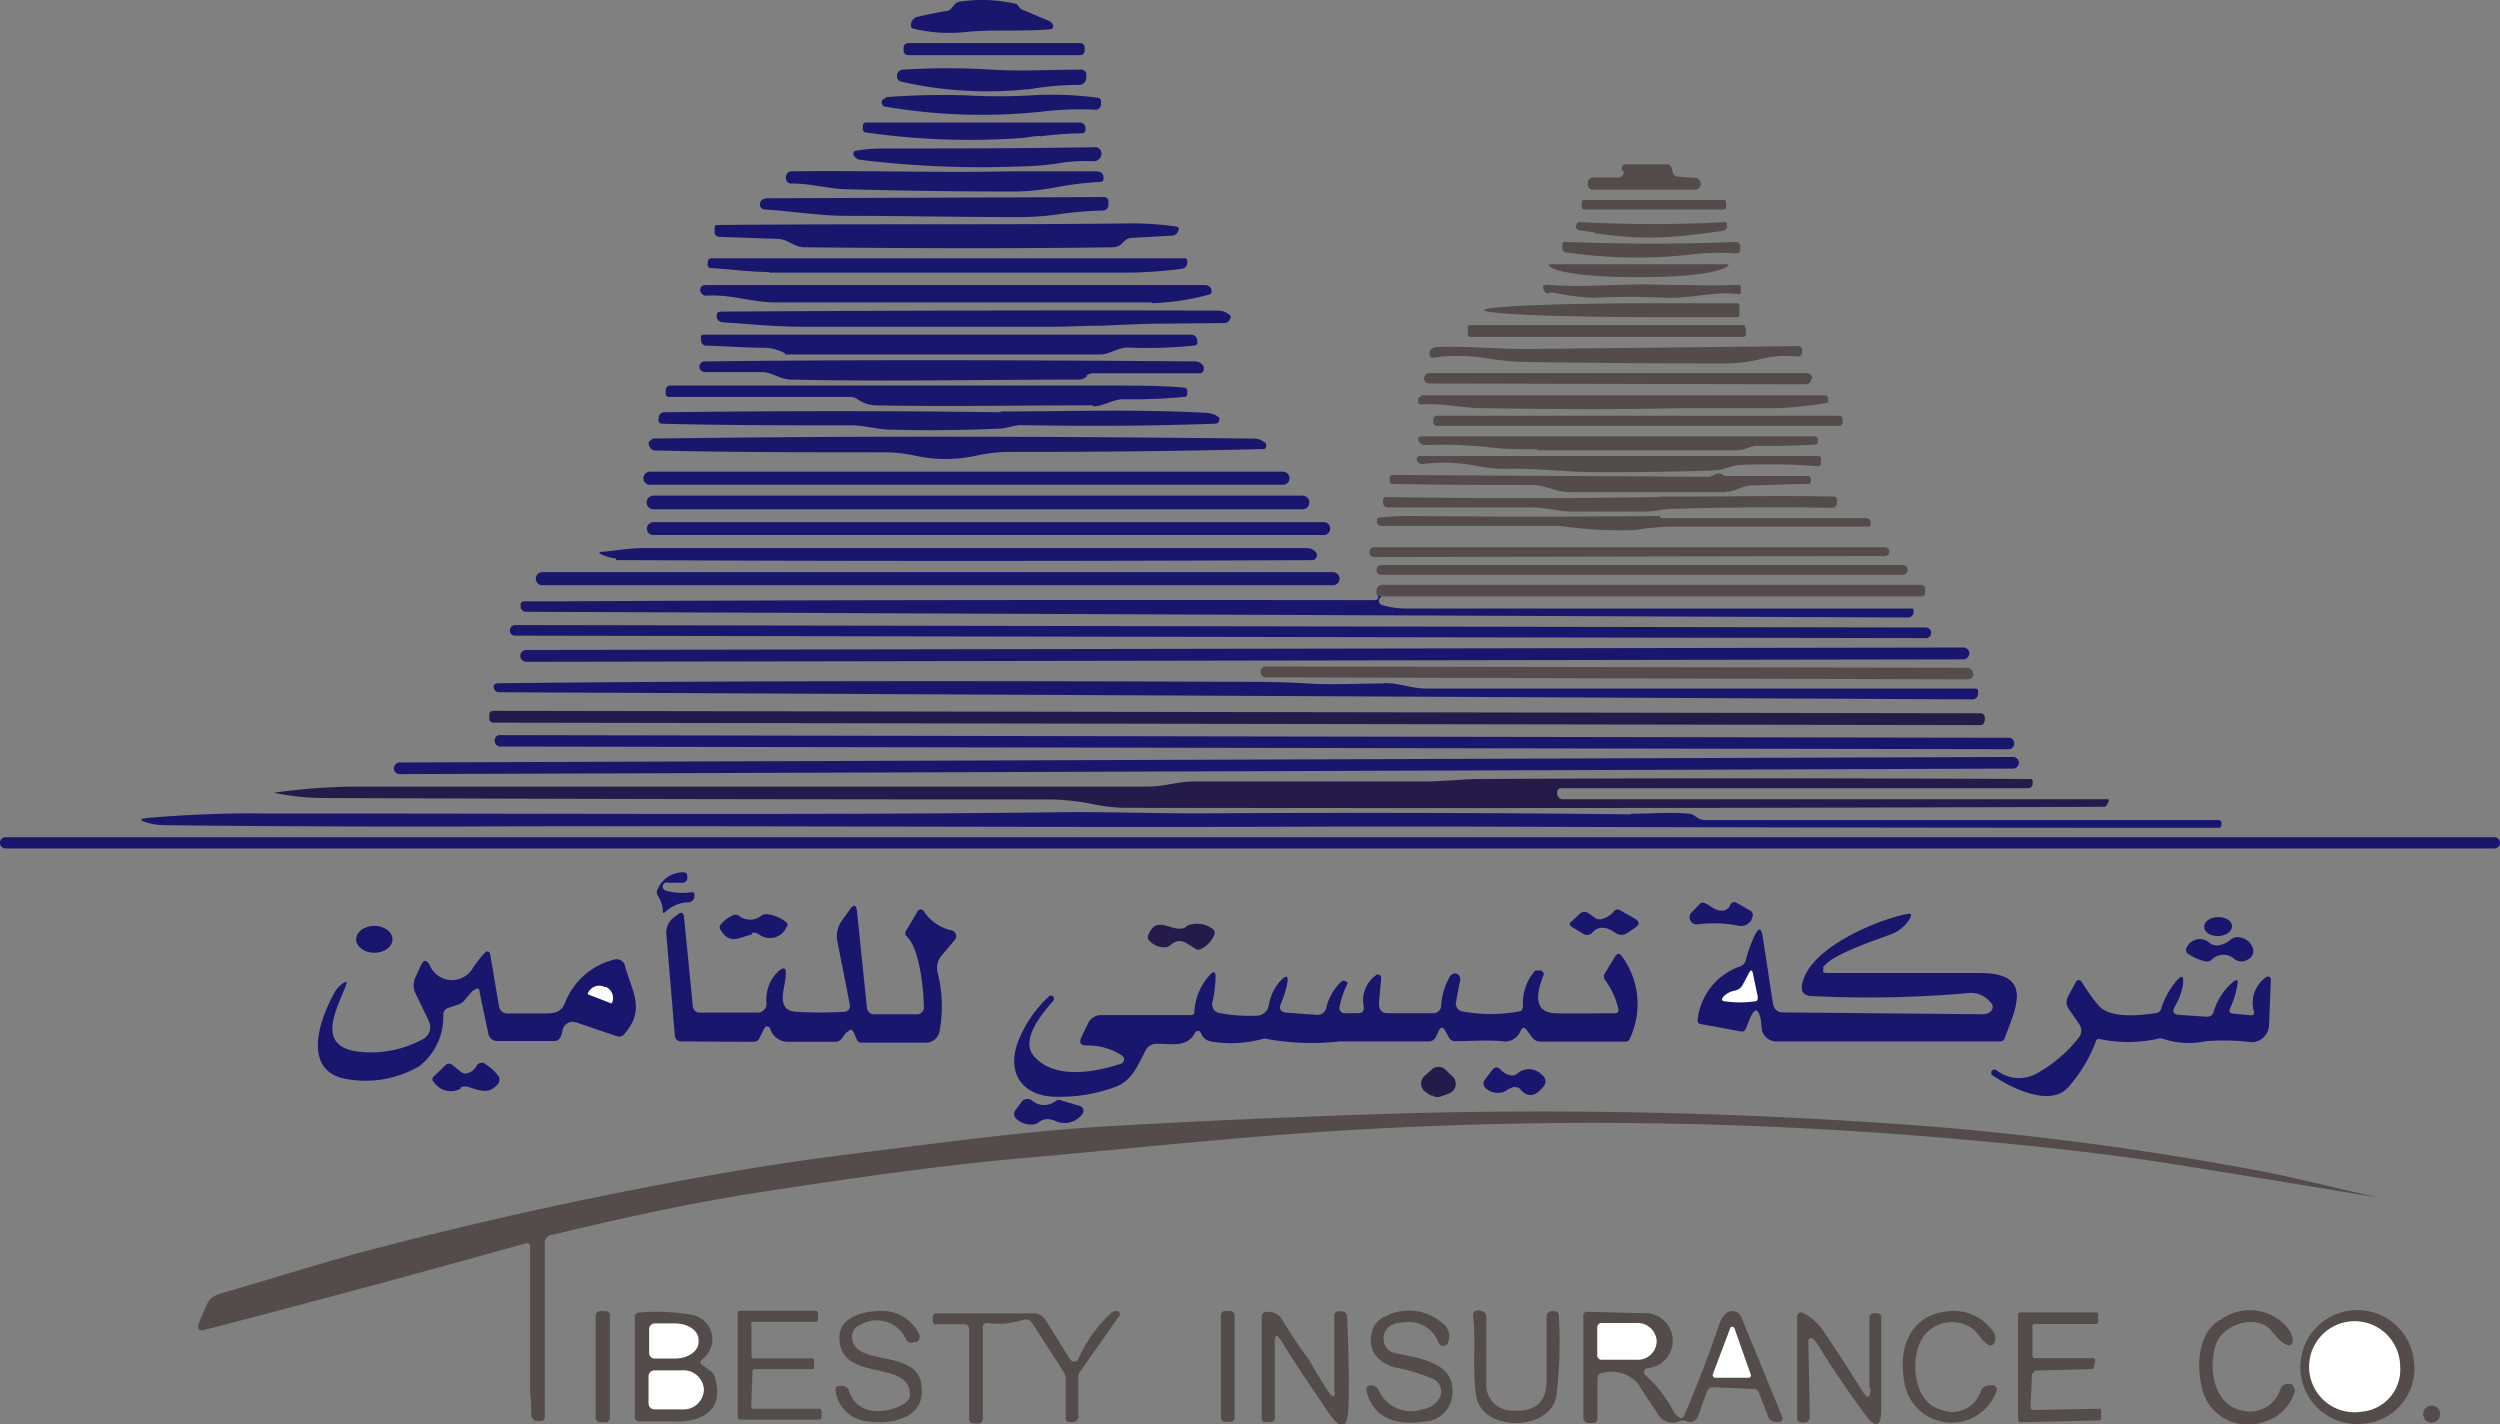 <svg xmlns="http://www.w3.org/2000/svg" xmlns:xlink="http://www.w3.org/1999/xlink" viewBox="0 0 122.43 69.76"><rect x="0" y="0" width="122.43" height="69.76" fill="#808080" stroke="none"/><defs><style>.cls-1,.cls-3{fill:none;}.cls-2{clip-path:url(#clip-path);}.cls-3{stroke:#35325c;stroke-miterlimit:10;stroke-width:0;}.cls-4{fill:#19166e;}.cls-5{fill:#534c4b;}.cls-6{fill:#251b4b;}.cls-7{fill:#fff;}</style><clipPath id="clip-path"><path id="SVGID" class="cls-1" d="M67.44,29.17a.19.19,0,0,1-.19.14q-24,0-40.24.06c-.5,0-1,0-1.44,0a.16.16,0,0,0-.14.21l0,.11a.28.28,0,0,0,.28.19l67.65.28a.29.29,0,0,0,.28-.22l0-.1q0-.12-.09-.12-11.41,0-24.73,0a4.21,4.21,0,0,1-1.21-.17.22.22,0,0,1-.13-.31.8.8,0,0,1,.16-.15l26.34,0c.14,0,.21-.07.2-.21v-.14a.2.2,0,0,0-.22-.21l-26.37,0a.26.26,0,0,0-.25.17.46.46,0,0,0,0,.35Z"/></clipPath></defs><g id="Layer_2" data-name="Layer 2"><g id="Layer_1-2" data-name="Layer 1"><g class="cls-2"><path class="cls-3" d="M67.71,29.16a.48.48,0,0,1-.27,0"/></g><path class="cls-4" d="M50.13.5,51.31,1a.4.4,0,0,1,.26.23.15.15,0,0,1-.12.2c-1.4.13-2.67,0-4.08.13a7.51,7.51,0,0,1-2.65-.16.15.15,0,0,1-.11-.18A.42.42,0,0,1,45,.81c.46-.11.92-.2,1.4-.28A.36.36,0,0,0,46.6.4l.14-.17A.43.43,0,0,1,47,.08a7.47,7.47,0,0,1,2.72.1.19.19,0,0,1,.15.11.49.49,0,0,0,.24.21Z"/><path class="cls-4" d="M53.12,2.48a.22.22,0,0,1-.23.22l-8.41,0a.22.22,0,0,1-.23-.22V2.34a.23.23,0,0,1,.23-.23h8.41a.22.22,0,0,1,.23.22v.16Z"/><path class="cls-4" d="M50.32,4.37A19,19,0,0,1,44.14,4a.26.26,0,0,1-.21-.25.3.3,0,0,1,.31-.34,34.57,34.57,0,0,1,4.32,0c1.46.09,2.91,0,4.36,0a.25.25,0,0,1,.28.25v.12a.36.36,0,0,1-.36.38,13.68,13.68,0,0,0-2.53.23Z"/><path class="cls-4" d="M43.37,4.76a35.93,35.93,0,0,1,3.94-.09,28.09,28.09,0,0,0,3.17,0,16.87,16.87,0,0,1,3.29.12.17.17,0,0,1,.15.18l0,.11a.28.28,0,0,1-.34.29,15.51,15.51,0,0,0-2.49.09,28,28,0,0,1-7.75-.24.19.19,0,0,1-.16-.2.21.21,0,0,1,.21-.21Z"/><path class="cls-4" d="M50.94,6.66c-.32,0-.63.08-.92.1a35.89,35.89,0,0,1-7.6-.27.17.17,0,0,1-.16-.22l0-.12A.14.14,0,0,1,42.39,6L52.89,6a.28.28,0,0,1,.27.26v.09a.17.17,0,0,1-.17.18,16.47,16.47,0,0,0-2.06.15Z"/><path class="cls-4" d="M50,8.15a48.78,48.78,0,0,1-7.84-.32.44.44,0,0,1-.36-.24.15.15,0,0,1,.11-.21,8.66,8.66,0,0,1,1.42-.11c3.34,0,6.75,0,10.25-.06a.31.31,0,0,1,.36.33.38.38,0,0,1-.15.28.35.35,0,0,1-.22.08A7.27,7.27,0,0,0,51.83,8,14,14,0,0,1,50,8.15Z"/><path class="cls-5" d="M79.43,8.36a.45.45,0,0,1,0-.12c0-.13.07-.19.21-.19l2,0a.21.21,0,0,1,.22.17l.06.22a.27.27,0,0,0,.25.21l.86.06a.25.25,0,0,1,.23.18.25.25,0,0,1,0,.24.26.26,0,0,1-.26.16h-5a.24.24,0,0,1-.24-.2.67.67,0,0,1,0-.2.28.28,0,0,1,.27-.2l1.23,0a.27.27,0,0,0,.25-.32Z"/><path class="cls-4" d="M53.88,8.91a15.75,15.75,0,0,0-2.2.27,11.55,11.55,0,0,1-2,.2q-4,0-8.13-.11c-.94,0-1.84-.3-2.8-.28a.27.27,0,0,1-.26-.22.37.37,0,0,1,.08-.3.26.26,0,0,1,.19-.08c3.67-.05,7.23.08,10.85,0,1.36,0,2.72,0,4.11,0a.33.33,0,0,1,.31.2l0,.09a.16.16,0,0,1-.14.23Z"/><path class="cls-4" d="M37.49,9.71l16.6-.06a.2.2,0,0,1,.19.2V10a.27.27,0,0,1-.29.31,18.7,18.7,0,0,0-2.27.2,14.26,14.26,0,0,1-2.2.12c-2.8,0-5.48-.06-8.06-.06-1.35,0-2.66-.23-4-.31a.26.26,0,0,1-.22-.12.31.31,0,0,1,0-.25.25.25,0,0,1,.23-.16Z"/><path class="cls-5" d="M84.53,10.14a.12.12,0,0,1-.12.12l-6.83,0a.13.13,0,0,1-.12-.12V9.9a.12.12,0,0,1,.12-.11l6.83,0a.12.12,0,0,1,.12.12v.27Z"/><path class="cls-5" d="M78.09,11.38l-.74-.1A.19.19,0,0,1,77.2,11a.23.23,0,0,1,.1-.12.22.22,0,0,1,.14,0,65.68,65.68,0,0,0,7,0c.09,0,.14,0,.13.13v.08a.21.21,0,0,1-.19.21c-.79.12-1.55.21-2.27.28a16.88,16.88,0,0,1-4-.16Z"/><path class="cls-4" d="M55,11.86a.63.63,0,0,1-.51.25q-6.27.09-15.07,0c-.55,0-.82-.39-1.31-.41l-2.85-.1A.24.24,0,0,1,35,11.3v-.11c0-.11,0-.17.15-.17,6.76-.07,13.53,0,20.24-.08a15,15,0,0,1,2.24.16.12.12,0,0,1,.09.17l-.05.1a.32.32,0,0,1-.26.17l-2,.11a.51.51,0,0,0-.39.21Z"/><path class="cls-5" d="M76.67,11.85c2.81.1,5.57.11,8.35,0a.21.21,0,0,1,.21.21v.12c0,.17-.09.24-.25.23a11.48,11.48,0,0,0-2.39.08,23.78,23.78,0,0,1-5.88-.13.21.21,0,0,1-.2-.23V12a.14.14,0,0,1,.16-.15Z"/><path class="cls-4" d="M37.64,13.32c-.92,0-1.89-.14-2.81-.19a.16.16,0,0,1-.17-.21v-.09a.18.18,0,0,1,.2-.18H58c.09,0,.13,0,.14.14v.08a.29.29,0,0,1-.25.29,22.83,22.83,0,0,1-2.46.19q-8.82,0-17.75,0Z"/><path class="cls-5" d="M84.65,12.93h0v0c0,.35-1.81.64-4,.64h-.81c-2.23,0-4-.28-4-.63v0h8.87Z"/><path class="cls-4" d="M56.43,14.81c-6.14,0-12.29,0-18.43,0-1.19,0-2.23-.41-3.41-.33a.26.26,0,0,1-.25-.14.23.23,0,0,1,0-.29.27.27,0,0,1,.2-.09q18.85,0,24.46,0a.31.31,0,0,1,.33.27.15.15,0,0,1-.13.2,12.23,12.23,0,0,1-2.8.42Z"/><path class="cls-5" d="M75.86,14.36a.18.18,0,0,1-.23-.11c-.13-.23-.06-.33.2-.3,1.88.15,3.73-.09,5.6,0,1.25,0,2.48.05,3.69,0,.09,0,.13,0,.13.13v.21c0,.08,0,.11-.13.11-1.23-.14-2.38.24-3.6.18s-2.31-.05-3.5,0a10.75,10.75,0,0,1-1.88-.24.88.88,0,0,0-.28,0Z"/><path class="cls-5" d="M85.18,15.44a.09.09,0,0,1-.09.09H80.92c-4.54,0-8.23-.15-8.23-.34v0c0-.19,3.69-.34,8.23-.34h4.17a.09.09,0,0,1,.09.09v.53Z"/><path class="cls-4" d="M51.28,16c-4,0-8,0-12,0-1.31,0-2.6-.13-3.91-.22a.31.31,0,0,1-.27-.23c0-.19,0-.29.24-.29q12.78-.08,24.31-.05a.85.85,0,0,1,.57.22c.06,0,.07.13,0,.23a.29.29,0,0,1-.25.16L57,15.85c-.92,0-1.94.05-3.06.1-.89,0-1.79.06-2.69.05Z"/><path class="cls-5" d="M72,16.5a.12.12,0,0,1-.12-.12v-.11c0-.19,0-.35.08-.35l13.45,0c.05,0,.09.15.09.35v.1a.13.13,0,0,1-.13.13L72,16.5Z"/><path class="cls-4" d="M38.46,17.31a2.26,2.26,0,0,0-1-.28c-1,0-1.9-.08-2.86-.1a.26.26,0,0,1-.27-.27v-.11c0-.1,0-.16.15-.16l23.85,0a.3.3,0,0,1,.3.23l0,.12a.14.14,0,0,1-.12.18,22.34,22.34,0,0,1-3.27.1c-.54,0-.87.34-1.38.34q-7.68,0-15.33,0l-.1,0Z"/><path class="cls-5" d="M70.24,17c1.66-.07,3.12.11,4.69.09l13.14-.14a.18.18,0,0,1,.18.23l0,.12a.21.21,0,0,1-.22.16,5,5,0,0,0-1.79.12,7.19,7.19,0,0,1-1.7.22q-4.8,0-9.6-.07a13.72,13.72,0,0,1-2.29-.21,8.53,8.53,0,0,0-2.48,0,.15.15,0,0,1-.16-.18l0-.1a.23.23,0,0,1,.23-.2Z"/><path class="cls-4" d="M53.26,18.41a.66.66,0,0,1-.49.18c-4.69,0-9.32.1-14,0-.59,0-.91-.36-1.47-.37-.92,0-1.85,0-2.79,0a.26.26,0,1,1,0-.52q9.57-.12,24,0a.46.46,0,0,1,.43.25.31.31,0,0,1,0,.19.18.18,0,0,1-.18.14l-5.23,0a.52.52,0,0,0-.37.16Z"/><path class="cls-5" d="M88.7,18.56a.26.26,0,0,1-.26.26L70,18.78a.25.25,0,0,1-.26-.25h0a.26.26,0,0,1,.26-.26l18.5,0a.26.26,0,0,1,.25.26Z"/><path class="cls-4" d="M53.49,19.85c-3.58,0-7.11.07-10.63,0a1.63,1.63,0,0,1-.91-.33.53.53,0,0,0-.27-.08l-8.91,0a.15.15,0,0,1-.17-.15l0-.11c0-.2.06-.3.26-.3q10.14,0,20.76,0c1.85,0,3.29,0,4.33.1a.18.18,0,0,1,.19.23v.12a.11.11,0,0,1-.1.1,25.25,25.25,0,0,1-3,.12c-.57,0-1,.35-1.49.35Z"/><path class="cls-5" d="M69.6,19.36l19.75,0a.16.16,0,0,1,.18.16v.11a.1.1,0,0,1-.1.11,20.8,20.8,0,0,1-2.39.25c-1.54,0-3.13,0-4.76,0q-3.93.09-9.64,0c-1,0-2-.26-3.06-.18a.13.13,0,0,1-.13-.11v-.1q0-.18.15-.18Z"/><path class="cls-4" d="M49,20.15c3.35,0,6.74-.12,10.11.07a1.17,1.17,0,0,1,.55.19.14.14,0,0,1,.06.12.21.21,0,0,1-.2.22q-4.44.16-9.52.07c-.35,0-.67.15-1,.17-1.88.08-3.67.1-5.37.05-.67,0-1.32-.22-2-.21-3.12,0-6.19,0-9.21-.08a.17.17,0,0,1-.16-.24l0-.12a.3.3,0,0,1,.3-.2q8.56-.11,16.43,0Z"/><path class="cls-5" d="M90.25,20.68a.19.19,0,0,1-.19.18l-19.68,0a.19.19,0,0,1-.19-.19v-.12a.19.19,0,0,1,.19-.19l19.68,0a.17.17,0,0,1,.18.18v.13Z"/><path class="cls-5" d="M75.27,22c-.89,0-1.71,0-2.46-.11-.51-.05-1-.08-1.46-.1s-1,0-1.52,0a.34.34,0,0,1-.38-.27q0-.15.12-.15l19.27,0a.16.16,0,0,1,.18.18v.09a.13.13,0,0,1-.12.13c-1,.06-2,.08-2.83.06-.36,0-.61.22-1,.22-2.28,0-5.55,0-9.8,0Z"/><path class="cls-4" d="M31.92,21.48c9.76-.14,19.9-.11,29.52,0a.86.86,0,0,1,.45.15.22.22,0,0,1,.09.31.08.08,0,0,1-.08.05q-6.1.15-12.46.14a7.9,7.9,0,0,0-1.66.19,6.93,6.93,0,0,1-2.94,0,7,7,0,0,0-1.63-.17c-3.72,0-7.43,0-11.13-.09a.28.28,0,0,1-.26-.18l-.05-.11a.17.17,0,0,1,.15-.22Z"/><path class="cls-5" d="M84.18,23a2.59,2.59,0,0,1-.47.05c-1.72.05-3.59.08-5.6.07-1.42,0-2.79-.19-4.19-.16a7,7,0,0,1-1.64-.15,8.38,8.38,0,0,0-2.58-.09.26.26,0,0,1-.31-.2.15.15,0,0,1,.14-.19l19.49,0a.14.14,0,0,1,.16.16v.18a.15.15,0,0,1-.18.16,30.5,30.5,0,0,0-3.94-.05,9.07,9.07,0,0,0-.89.26Z"/><path class="cls-4" d="M63.15,23.42a.32.32,0,0,1-.32.32h-31a.32.32,0,0,1-.32-.32h0a.32.32,0,0,1,.32-.32h31a.32.32,0,0,1,.32.32Z"/><path class="cls-5" d="M84.51,24.1l-7.65,0c-.7,0-1.15-.35-1.84-.35-2.2,0-4.46,0-6.79-.05-.13,0-.19-.07-.17-.2v-.11a.14.14,0,0,1,.15-.13l15.4.09a.63.63,0,0,0,.33-.09.41.41,0,0,1,.45,0,.41.41,0,0,0,.19.05h3.92a.18.18,0,0,1,.17.25l0,.08s0,.05-.07.06c-1,0-1.88.06-2.8.07-.48,0-.79.31-1.27.31Z"/><path class="cls-5" d="M81.22,24.32h1.14c2.32,0,4.8-.06,7.42,0q.21,0,.18.21l0,.12a.24.24,0,0,1-.25.22q-3.78-.07-7.8.05c-.42,0-.8.12-1.23.13-1.37,0-2.62,0-3.73,0-.63,0-1.22-.19-1.89-.2H68a.24.24,0,0,1-.27-.23v-.12a.15.15,0,0,1,.15-.16q6.59.11,13.34,0Z"/><path class="cls-4" d="M64.12,24.61a.33.33,0,0,1-.33.33H32a.33.33,0,0,1-.33-.33h0a.33.33,0,0,1,.33-.34H63.79a.34.34,0,0,1,.33.34Z"/><path class="cls-5" d="M81.31,25.37c3.74,0,7.09,0,10.06,0a.22.22,0,0,1,.24.2v.09a.11.11,0,0,1-.1.13c-3.17,0-6.34,0-9.53,0a11.72,11.72,0,0,0-1.93.17,20.88,20.88,0,0,1-3.62-.2q-4.48,0-8.78,0a.23.23,0,0,1-.22-.18v-.1c0-.08,0-.12.1-.13a12.81,12.81,0,0,1,1.59-.08q5.92.06,12.19,0Z"/><path class="cls-4" d="M65.14,25.89a.31.31,0,0,1-.31.31H32a.31.31,0,0,1-.32-.31h0a.32.32,0,0,1,.32-.32H64.83a.31.31,0,0,1,.31.32Z"/><path class="cls-5" d="M92.53,27a.23.23,0,0,1-.23.23l-25,.05a.24.24,0,0,1-.24-.24h0a.24.24,0,0,1,.24-.24l25,0a.23.23,0,0,1,.23.23v0Z"/><path class="cls-4" d="M30.17,27.35a2.27,2.27,0,0,1-.67-.18c-.2-.08-.19-.14,0-.15.66-.05,1.31-.18,2-.18H64a.59.59,0,0,1,.44.2.25.25,0,0,1,0,.3.19.19,0,0,1-.17.09q-17.67.08-33.45,0l-.65,0Z"/><path class="cls-5" d="M93.42,27.91a.23.23,0,0,1-.23.24H67.64a.23.23,0,0,1-.23-.24h0a.23.23,0,0,1,.23-.24H93.19a.23.23,0,0,1,.23.24Z"/><path class="cls-4" d="M65.6,28.34a.32.32,0,0,1-.32.32H26.56a.32.32,0,0,1-.32-.32h0a.32.32,0,0,1,.32-.32H65.28a.32.32,0,0,1,.32.32Z"/><path class="cls-5" d="M67.71,29.16a.48.48,0,0,1-.27,0,.46.46,0,0,1,0-.35.26.26,0,0,1,.25-.17l26.37,0a.2.2,0,0,1,.22.21V29c0,.14-.06.21-.2.21l-26.34,0Z"/><path class="cls-4" d="M67.44,29.17a.48.48,0,0,0,.27,0,.8.8,0,0,0-.16.15.22.22,0,0,0,.13.31,4.21,4.21,0,0,0,1.21.17q13.32,0,24.73,0,.12,0,.09.12l0,.1a.29.29,0,0,1-.28.22l-67.65-.28a.28.28,0,0,1-.28-.19l0-.11a.16.16,0,0,1,.14-.21c.46,0,.94,0,1.44,0q16.29-.09,40.24-.06a.19.19,0,0,0,.19-.14Z"/><path class="cls-4" d="M94.57,31a.25.25,0,0,1-.25.25l-69.1-.12a.25.25,0,0,1-.25-.26h0a.26.26,0,0,1,.25-.26l69.1.12a.26.26,0,0,1,.25.26Z"/><path class="cls-4" d="M96.44,32a.3.3,0,0,1-.28.29l-70.39.12a.29.29,0,0,1-.29-.29h0a.29.29,0,0,1,.29-.29l70.38-.12a.29.29,0,0,1,.29.29Z"/><path class="cls-5" d="M96.64,33a.27.27,0,0,1-.27.27L62,33.17a.27.27,0,0,1-.27-.27h0a.26.26,0,0,1,.27-.26l34.34.06a.27.27,0,0,1,.27.26Z"/><path class="cls-4" d="M67.77,33.45c.8,0,1.33.27,2.13.27q13.36,0,26.84,0a.12.12,0,0,1,.13.14l0,.15a.28.28,0,0,1-.28.24L24.42,33.9a.23.23,0,0,1-.21-.14c-.09-.2,0-.3.2-.3q14.65-.16,35.87-.07c1.25,0,2.49,0,3.74.08s2.45,0,3.75,0Z"/><path class="cls-6" d="M97.18,35.32a.19.19,0,0,1-.2.19l-72.82-.12a.2.2,0,0,1-.2-.2V35a.19.19,0,0,1,.2-.19L97,34.93a.2.2,0,0,1,.2.2v.19Z"/><path class="cls-4" d="M98.64,36.42a.27.27,0,0,1-.27.27L24.5,36.56a.27.27,0,0,1-.27-.27v0A.25.25,0,0,1,24.5,36l73.87.13a.27.27,0,0,1,.27.26v.05Z"/><path class="cls-4" d="M98.87,37.35a.29.29,0,0,1-.29.29l-79,.27a.28.28,0,0,1-.29-.28v0a.29.29,0,0,1,.29-.29l79-.27a.29.29,0,0,1,.29.29Z"/><path class="cls-6" d="M76.26,38.79l0,.09a.28.28,0,0,0,.31.26l26.59,0c.11,0,.14,0,.09.14l-.09.16a.14.14,0,0,1-.11.07q-22.78.09-47.93.05a8.08,8.08,0,0,1-1.55-.17,11.18,11.18,0,0,0-2.31-.24q-17.91,0-35.41-.07a11.76,11.76,0,0,1-2.44-.26s0,0,0,0h0a31,31,0,0,1,4-.3q17.09,0,38.82,0c.78,0,1.47-.25,2.25-.25H69.72c1,0,1.88-.12,2.8-.12q12.09-.07,26.9,0,.15,0,.12.15l0,.12a.21.21,0,0,1-.22.18H76.44a.19.19,0,0,0-.18.22Z"/><path class="cls-4" d="M79.89,39.85c1,0,1.9-.09,2.85,0a.54.54,0,0,1,.27.11.75.75,0,0,0,.52.2h25.13a.14.14,0,0,1,.12.19l0,.1a.13.13,0,0,1-.13.09q-18.52,0-37-.06H65.38c-14.3.06-29.75-.06-43.67,0q-7.89,0-13.7-.07a3,3,0,0,1-.72-.1c-.5-.14-.49-.22,0-.26q3.14-.26,5.88-.21c1.11,0,2.23,0,3.35,0,12,0,24,.08,36-.07,2.17,0,4.43.07,6.51.06q11.08-.06,20.82.05Z"/><path class="cls-4" d="M122.43,41.29a.27.27,0,0,1-.27.26H.27A.27.27,0,0,1,0,41.29v0A.27.27,0,0,1,.27,41H122.16a.27.27,0,0,1,.27.26v0Z"/><path class="cls-4" d="M32.69,43.22a.2.2,0,0,0-.07.4,3,3,0,0,0,1.27.07.11.11,0,0,1,.12.12v.09a.31.31,0,0,1-.3.29,1.7,1.7,0,0,0-1.12.46c-.08.08-.13.07-.13,0a1.37,1.37,0,0,0-.25-.79.31.31,0,0,1,0-.32,1.35,1.35,0,0,1,1.19-.82c.17,0,.25,0,.26.23V43a.23.23,0,0,1-.24.23l-.69,0Z"/><path class="cls-4" d="M84.31,44.59a.41.41,0,0,0,.43-.29.2.2,0,0,1,.28-.1l.69.39a.24.24,0,0,1,.12.27.57.57,0,0,1-.71.47,6.25,6.25,0,0,0-2-.06.35.35,0,0,1-.29-.58l.4-.41a.2.2,0,0,1,.23-.06c.3.1.47.36.81.37Z"/><path class="cls-4" d="M41.49,50.5l-.27.36a.36.36,0,0,1-.31.16l-2.28,0a.92.92,0,0,1-.92-.66.15.15,0,0,0-.28,0l-.24.48a.31.31,0,0,1-.29.18L33.35,51a.3.3,0,0,1-.3-.27l-.42-5a.91.91,0,0,1,.31-.75l.23-.18c.19-.17.31-.12.33.14l.43,4.35a.33.33,0,0,0,.33.3l2.85,0a.44.44,0,0,0,.43-.45,1.87,1.87,0,0,1,.58-1.57q.41-.36.36.18c0,.57-.56,1.73.51,1.8a20.64,20.64,0,0,0,2.36,0,.29.29,0,0,0,.27-.34L41,46.07a1.31,1.31,0,0,1,.24-1l.38-.53c.2-.27.31-.24.35.1l.48,4.67a.36.36,0,0,0,.41.36h2a.34.34,0,0,0,.38-.41c0-.8-.22-2.87-.84-3.4a.23.23,0,0,1,0-.32l.55-.93a.17.17,0,0,1,.28,0,2.19,2.19,0,0,0,1.36.95.29.29,0,0,1,.16.48l-.65.77a.94.94,0,0,0-.19.79,6.75,6.75,0,0,1,.1,2.92.68.68,0,0,1-.66.54H42.18a.22.22,0,0,1-.22-.15l-.14-.33c-.09-.2-.2-.21-.33,0Z"/><path class="cls-4" d="M78.48,45a1.2,1.2,0,0,0,.56-.37.21.21,0,0,1,.3-.05l.71.4c.26.15.26.3,0,.47l-.33.22a.51.51,0,0,1-.63,0c-.46-.32-.83-.31-1.11,0a.33.33,0,0,1-.42.07L77,45.41c-.16-.09-.17-.2,0-.32l.39-.36a.32.32,0,0,1,.41,0l.35.25a.44.44,0,0,0,.37,0Z"/><path class="cls-4" d="M36.85,45.76c-.61.11-1.09.56-1.56-.22a.21.21,0,0,1,0-.26,1.62,1.62,0,0,1,.55-.43.32.32,0,0,1,.35,0,.87.87,0,0,0,1.08,0,.48.48,0,0,1,.31-.08,1.78,1.78,0,0,1,.94.41.14.14,0,0,1,0,.21.88.88,0,0,1-1.36.36.45.45,0,0,0-.36-.06Z"/><path class="cls-4" d="M89.31,47.44c-.08.14,0,.21.13.21,2.66,0,5.18,0,7.53,0,2.6,0,1.78,1.66,1.22,3.14A.27.27,0,0,1,98,51L87,51a.72.72,0,0,1-.72-.59L86.24,50q-.18-1-.57-.06l-.17.43a.21.21,0,0,1-.26.14l-1.95-.36a.17.17,0,0,1-.15-.22,3.1,3.1,0,0,1,2.1-2.61.45.45,0,0,0,.26-.31,6.58,6.58,0,0,1,.44-1.22c.19-.38.31-.36.38.06l.51,3.33a.47.47,0,0,0,.47.4l9.78.09a.6.6,0,0,0,.41-.14.29.29,0,0,0,0-.43,1.23,1.23,0,0,0-1.16-.46,56.37,56.37,0,0,1-7.6.14c-.39,0-.55-.22-.47-.6.35-1.75,3.59-3.1,5.08-3.41.26-.06.32,0,.17.25a1.82,1.82,0,0,1-.89.73c-.69.27-3,1-3.35,1.65Z"/><path class="cls-4" d="M109.31,45.35c0,.26-.29.48-.67.49s-.69-.18-.7-.44.29-.48.67-.49.69.18.7.44Z"/><path class="cls-6" d="M58.06,45.37a1.26,1.26,0,0,1,1.31.11.24.24,0,0,1,.1.29,1.31,1.31,0,0,1-.65.7.26.26,0,0,1-.27,0c-.42-.24-.72-.62-1.23-.19a.4.4,0,0,1-.31.11,1,1,0,0,1-.77-.37.26.26,0,0,1,0-.24c.42-1.07,1.24,0,1.86-.39Z"/><path class="cls-4" d="M19.22,46c0,.37-.4.66-.89.66s-.89-.3-.89-.66.4-.66.89-.66.89.3.89.66Z"/><path class="cls-4" d="M109.46,47a.8.8,0,0,0-1.15,0,.33.33,0,0,1-.3.08,2.39,2.39,0,0,1-.85-.37.22.22,0,0,1-.07-.31.7.7,0,0,1,1.11-.23.59.59,0,0,0,.48.12,1.18,1.18,0,0,0,.54-.26.56.56,0,0,1,.53-.11.77.77,0,0,1,.59.56.45.45,0,0,1-.26.51.57.57,0,0,1-.62,0Z"/><path class="cls-4" d="M23.16,48.5l-.45.53a.72.72,0,0,1-.25.16l-.51.17a.34.34,0,0,0-.24.32,3.08,3.08,0,0,1-1.17,2.53,5.21,5.21,0,0,1-3.82.58c-1.93-.56-1-3-.34-4.18a1.49,1.49,0,0,1,.39-.44c.19-.14.24-.1.16.12-.47,1.19-1.49,3,.7,3.22a5.27,5.27,0,0,0,3-.58A.68.68,0,0,0,21,50l-.65-1.35a.9.9,0,0,1,0-.8l.26-.57c.13-.29.28-.3.44,0a1.18,1.18,0,0,0,2.11.12,6.26,6.26,0,0,1,.6-.76.14.14,0,0,1,.24.06l.44,2.6a.4.4,0,0,0,.39.33c.56,0,1.13,0,1.69,0s.92,0,1.13-.47A3.49,3.49,0,0,1,30.05,47a.43.43,0,0,1,.57.35c.35,1.25,1,2.1-.06,3.31a.32.32,0,0,1-.34.09l-2-.68a.51.51,0,0,0-.68.43.77.77,0,0,1-.12.33.29.29,0,0,1-.26.15l-2.78,0a.44.44,0,0,1-.47-.38l-.42-2c0-.22-.14-.25-.3-.08Z"/><path class="cls-4" d="M74.59,49.34a2.39,2.39,0,0,1,.51-1.71.21.21,0,0,1,.25-.1h.1a.18.18,0,0,1,.13.25c-.48,1.2-.28,1.81.6,1.84s1.92,0,2.94,0a.15.15,0,0,0,.14-.18A3.79,3.79,0,0,0,78.61,48a.29.29,0,0,1,0-.36l.48-.79c.11-.18.22-.19.35,0a3.94,3.94,0,0,1,.38,4,.21.21,0,0,1-.22.16l-4.17,0a.5.5,0,0,1-.39-.2l-.27-.36c-.12-.16-.22-.14-.29,0a.82.82,0,0,1-.92.54c-.76-.07-1.56,0-2.33,0a.35.35,0,0,1-.26-.16l-.22-.39c-.1-.15-.18-.15-.27,0l-.15.32A.4.4,0,0,1,70,51c-1.51,0-3,0-4.39,0a12.1,12.1,0,0,1-3.51-.11.47.47,0,0,0-.31,0,5.86,5.86,0,0,1-2.45.12.64.64,0,0,1-.53-.43.16.16,0,0,0-.29,0c-.41.78-1.23.5-1.94.54a.56.56,0,0,0-.46.29c-.36.67-.65,1.46-1.4,1.78a7.69,7.69,0,0,1-2.81.52c-1.81.07-2.71-1.15-2-2.83a6.06,6.06,0,0,1,1.43-2.06.17.17,0,0,1,.26,0l0,.07a.09.09,0,0,1,0,.1c-.52.59-1.7,1.95-.94,2.76,1,1.11,2.9.78,4.25.34a.23.23,0,0,0,0-.42,3,3,0,0,0-1.68-.47c-.31,0-.4-.12-.27-.41l.32-.66a.7.7,0,0,1,.67-.42h4.4a.15.15,0,0,0,.14-.13,2.89,2.89,0,0,1,.77-1.85c.18-.19.27-.15.27.11a6.4,6.4,0,0,1-.14,1.18.44.44,0,0,0,.39.6,7.8,7.8,0,0,0,1.75.12.61.61,0,0,0,.61-.52A2.28,2.28,0,0,1,62.74,48c.27-.27.36-.22.3.15a5.06,5.06,0,0,1-.31,1c-.12.27,0,.42.26.44l1.51.11a.44.44,0,0,0,.45-.34,2.54,2.54,0,0,1,.74-1.29.17.17,0,0,1,.23,0l.09.06a0,0,0,0,1,0,0,4.32,4.32,0,0,0-.4,1.14.26.26,0,0,0,.28.35l.58,0c.25,0,.35-.1.31-.35a1.51,1.51,0,0,1,.59-1.5.16.16,0,0,1,.27.13l-.11,1.21c0,.34.12.51.46.51h2.14a.4.4,0,0,0,.45-.42A3.21,3.21,0,0,1,71,47.83a.3.3,0,0,1,.25-.16.27.27,0,0,1,.26.31l-.21,1.11a.39.39,0,0,0,.3.44,7.74,7.74,0,0,0,2.8,0,.17.17,0,0,0,.16-.21Z"/><path class="cls-7" d="M85.33,48.25l.32-.6c.09-.17.15-.16.19,0l.24,1.16c0,.14,0,.22-.16.23a5.14,5.14,0,0,1-1.42,0c-.19,0-.22-.11-.08-.25a1,1,0,0,1,.55-.28.53.53,0,0,0,.36-.26Z"/><path class="cls-4" d="M102.66,50.94a7.17,7.17,0,0,1-1.38,2.31c-.89,1-2.87,0-3.76-.63a0,0,0,0,1,0-.08l0-.08a.18.18,0,0,1,.25-.05,1.79,1.79,0,0,0,1.9.2,6.78,6.78,0,0,0,2.15-1.82.54.54,0,0,0,0-.64l-.53-.77a.57.57,0,0,1,0-.6l.33-.62c.11-.22.24-.22.37,0a9.07,9.07,0,0,0,.77,1.07c.57.68,2.08.49,2.85.38a.28.28,0,0,0,.22-.19,3.91,3.91,0,0,1,.67-1.28c.35-.45.48-.4.39.16a3.06,3.06,0,0,1-.39,1c-.13.25-.06.38.22.4l1.35.09a.32.32,0,0,0,.33-.22,3.08,3.08,0,0,1,1-1.52c.14-.09.2-.06.18.11a4.25,4.25,0,0,1-.37,1.22c-.07.16,0,.25.16.26l.84.08c.15,0,.21-.06.16-.2a1.56,1.56,0,0,1,.59-1.66.15.15,0,0,1,.25.11l-.09,2.24a.87.87,0,0,1-.85.83,11.3,11.3,0,0,0-2.25-.05,4,4,0,0,1-2.07-.11.5.5,0,0,0-.32,0,6.71,6.71,0,0,1-2.82,0,.13.13,0,0,0-.16.09Z"/><path class="cls-7" d="M28.8,48.7a.06.06,0,0,1,0-.08v0a.6.6,0,0,1,.8-.29l.07,0a.6.6,0,0,1,.3.79v0a.06.06,0,0,1-.08,0L28.8,48.7Z"/><path class="cls-4" d="M22.56,53.31A1,1,0,0,1,21.25,53a.18.18,0,0,1,0-.29l.58-.56a.24.24,0,0,1,.32,0l.41.33a.35.35,0,0,0,.32.08.73.73,0,0,0,.45-.34.28.28,0,0,1,.45-.1,2.2,2.2,0,0,1,.6.54.33.33,0,0,1,0,.43c-.41.5-.86.33-1.38.16a.56.56,0,0,0-.44,0Z"/><path class="cls-6" d="M70.08,53.66l-.3-.21a.49.49,0,0,1,0-.77l.33-.3a.49.49,0,0,1,.67,0l.37.35a.5.5,0,0,1-.17.81l-.4.15a.48.48,0,0,1-.45-.05Z"/><path class="cls-4" d="M74.18,53.22a1.38,1.38,0,0,0-.41.18.69.69,0,0,1-.39.12.85.85,0,0,1-.63-.24.31.31,0,0,1,0-.45l.32-.42c.14-.17.28-.19.44,0a.94.94,0,0,0,.42.24.4.4,0,0,0,.38-.08.86.86,0,0,1,1.2.07.38.38,0,0,1,.06.59c-.39.49-.77.53-1.12.11a.25.25,0,0,0-.25-.09Z"/><path class="cls-4" d="M51.57,54.86a.69.69,0,0,0-.7.1.53.53,0,0,1-.34.11,1,1,0,0,1-.71-.24.32.32,0,0,1-.08-.48L50,54a.37.37,0,0,1,.55-.1.9.9,0,0,0,1.17,0A.31.31,0,0,1,52,53.9l.85.25a.26.26,0,0,1,.13.44,1.08,1.08,0,0,1-1.37.27Z"/><path class="cls-5" d="M25.93,61a.12.12,0,0,0-.15-.12q-8.12,2.27-15.7,4.23c-.35.09-.46,0-.32-.37l.34-.8a1,1,0,0,1,.66-.58c2.52-.73,5.16-1.57,7.56-2.2q8.85-2.3,17.84-3.84c1.81-.31,3.86-.6,6.16-.89,4.16-.52,8.32-1.09,12.55-1.31q5.68-.32,11.46-.52a249.29,249.29,0,0,1,27.77.53,155.19,155.19,0,0,1,16.4,2.18c2,.37,4.07.93,6.1,1.36,0,0,0,0,0,0h0s0,0,0,0c-3.25-.54-6.52-1.08-9.79-1.6-3.71-.6-7.57-1-11.31-1.32a201.86,201.86,0,0,0-29.19-.42c-5.37.31-10.74.9-16.14,1.38-4.08.35-8.52,1-12.59,1.62q-4.43.66-10.6,2.16a.37.37,0,0,0-.3.37v8.52a.22.22,0,0,1-.24.22h-.11a.31.31,0,0,1-.31-.31q0-.61-.06-1.14c0-2.45,0-4.86,0-7.21Z"/><path class="cls-5" d="M45.12,67.86c.24,1.63-1.53,1.94-2.73,1.73a1.71,1.71,0,0,1-1.47-1.49c0-.15,0-.23.19-.23h.1a.37.37,0,0,1,.38.27c.39,1.24,1.9,1.12,2.73.57a.51.51,0,0,0,.24-.48c-.09-1.68-3.48-.51-3.45-2.74,0-1,1.19-1.28,2-1.29A2,2,0,0,1,45,65.31a.29.29,0,0,1-.12.41l-.1,0c-.21.1-.35,0-.43-.17a1.58,1.58,0,0,0-2.24-.66.63.63,0,0,0-.38.7c.25,1.35,3.13.45,3.4,2.22Z"/><path class="cls-5" d="M52.41,66.57a.23.23,0,0,0,.39,0,6.73,6.73,0,0,1,1.64-2.29.25.25,0,0,1,.17-.06.21.21,0,0,1,.17,0,.18.18,0,0,1,0,.27l-1.9,2.7a.31.31,0,0,0-.07.21v1.94a.26.26,0,0,1-.28.3h-.11c-.16,0-.23-.05-.23-.2V67.56a.77.77,0,0,0-.11-.39l-1.54-2.39a.37.37,0,0,0-.42-.15,4,4,0,0,1-1.78.16.19.19,0,0,0-.21.19v4.45c0,.22-.11.32-.33.28l-.17,0a.2.2,0,0,1-.17-.2l0-4.43a.23.23,0,0,0-.23-.23H45.84a.14.14,0,0,1-.16-.16v-.18a.17.17,0,0,1,.2-.19h4.75a.68.68,0,0,1,.58.33l1.21,1.95Z"/><path class="cls-5" d="M60.46,69.42a.21.21,0,0,1-.22.21H60a.21.21,0,0,1-.21-.21v-5a.21.21,0,0,1,.21-.22h.24a.22.22,0,0,1,.22.22v5Z"/><path class="cls-5" d="M65.34,68.18l0-3.76a.21.21,0,0,1,.19-.2h.12a.27.27,0,0,1,.32.29c.08,1.66.1,3.09.07,4.32s-.37,1.25-1,.32-1.5-2.19-2.3-3.49c-.21-.35-.31-.32-.31.08l0,3.66a.21.21,0,0,1-.23.24l-.24,0c-.11,0-.17-.05-.17-.16v-5a.2.2,0,0,1,.18-.22.74.74,0,0,1,.81.36c.44.71.88,1.39,1.35,2a18.31,18.31,0,0,0,1,1.64c.17.18.25.15.24-.1Z"/><path class="cls-5" d="M67.77,65.57a.66.66,0,0,0,.5.68c1,.24,2.87.39,2.86,1.82a1.44,1.44,0,0,1-1.39,1.55c-1.28.19-2.49-.1-2.83-1.53a.2.2,0,0,1,.17-.24.4.4,0,0,1,.44.25,1.74,1.74,0,0,0,2.16.91,1.06,1.06,0,0,0,.84-.61.66.66,0,0,0-.34-.87A8.72,8.72,0,0,0,68.49,67c-.84-.16-1.5-.7-1.33-1.65a1.15,1.15,0,0,1,.73-.91,2.49,2.49,0,0,1,2.7.32.81.81,0,0,1,.32,1,.25.25,0,0,1-.46,0,1.55,1.55,0,0,0-1.7-1c-.62,0-1,.32-1,.81Z"/><path class="cls-5" d="M74.24,69.09c1,0,1.5-.45,1.5-1.51s0-2.19,0-3.09a.25.25,0,0,1,.27-.28h.1a.2.2,0,0,1,.23.21,22,22,0,0,1-.12,3.93c-.29,1.78-3.67,1.79-3.93,0-.2-1.34,0-2.61-.15-3.94a.19.19,0,0,1,.15-.22.38.38,0,0,1,.21,0,.31.31,0,0,1,.29.34c0,1,0,2,0,3.14a1.27,1.27,0,0,0,1.44,1.4Z"/><path class="cls-5" d="M78.23,67.46v2c0,.16-.08.23-.24.23h-.14a.27.27,0,0,1-.31-.3V64.41a.17.17,0,0,1,.17-.17l2.74.07A1.35,1.35,0,0,1,80.69,67a.2.2,0,0,0-.11.35,5.93,5.93,0,0,1,1.34,1.71.89.89,0,0,0,.3.34c.11.08.19.06.25-.06.64-1.49,1.23-3,1.75-4.56a1.08,1.08,0,0,1,.35-.49.47.47,0,0,1,.7.2l2,4.87c.08.19,0,.28-.2.28h-.11a.4.4,0,0,1-.36-.24l-.46-1.2a.27.27,0,0,0-.24-.18l-2-.08a.3.3,0,0,0-.31.21l-.44,1.22a.41.41,0,0,1-.56.23.43.43,0,0,0-.35,0,.84.84,0,0,1-1-.27c-.33-.52-.68-1-1-1.54a1.7,1.7,0,0,0-1.8-.54.2.2,0,0,0-.19.22Z"/><path class="cls-5" d="M97.36,65.85c-.41-.25-.52-.72-1-.92A1.72,1.72,0,0,0,94,65.8c-.42,1-.26,2.92,1.1,3.25a1.46,1.46,0,0,0,1.9-.91.44.44,0,0,1,.44-.3h.13a.21.21,0,0,1,.21.27,2.34,2.34,0,0,1-4.49-.27c-.36-1.63.12-3.37,2-3.61a2.34,2.34,0,0,1,2.28.93.57.57,0,0,1,.11.57.23.23,0,0,1-.34.12Z"/><path class="cls-5" d="M111.36,65.34c-.64-1.07-2.45-.58-2.83.47s-.19,2.87,1.14,3.23a1.56,1.56,0,0,0,2-1,.43.43,0,0,1,.47-.27q.14,0,.21.21a.25.25,0,0,1,0,.24,2.16,2.16,0,0,1-1.47,1.41,2.3,2.3,0,0,1-3-1.48c-.33-1.13-.3-2.92.9-3.54A2.4,2.4,0,0,1,112,65a1,1,0,0,1,.28.71.18.18,0,0,1-.25.16,1.35,1.35,0,0,1-.65-.55Z"/><path class="cls-5" d="M115.76,69.72a2.79,2.79,0,1,1,2.47-2.9,2.7,2.7,0,0,1-2.47,2.9Z"/><path class="cls-5" d="M29.87,69.43a.21.21,0,0,1-.21.22h-.27a.22.22,0,0,1-.22-.22v-5a.22.22,0,0,1,.22-.22h.27a.21.21,0,0,1,.21.22v5Z"/><path class="cls-5" d="M34.4,66.85l.43.32a.49.49,0,0,1,.17.25c.51,1.67-.64,2.25-2.08,2.19-.56,0-1.1,0-1.61,0a.2.2,0,0,1-.22-.2V64.5a.19.19,0,0,1,.19-.22,10,10,0,0,1,2.55.1,1.22,1.22,0,0,1,.56,2.19c-.13.09-.12.19,0,.28Z"/><path class="cls-5" d="M36.8,64.9l0,1.51a.11.11,0,0,0,.1.11l2.86,0a.11.11,0,0,1,.11.11l0,.33a.1.1,0,0,1-.1.09l-2.82,0a.1.1,0,0,0-.1.1l-.06,1.73a.1.1,0,0,0,.1.11l3.24,0a.1.1,0,0,1,.1.1l0,.31a.12.12,0,0,1-.11.12l-3.88,0a.11.11,0,0,1-.11-.11l0-5.11a.11.11,0,0,1,.11-.11l3.71,0a.11.11,0,0,1,.11.12l0,.32a.1.1,0,0,1-.11.1l-3.06,0a.11.11,0,0,0-.11.11Z"/><path class="cls-5" d="M91.55,68l0-3.44a.22.22,0,0,1,.24-.25h.1c.16,0,.24.07.24.23V69c0,.88-.27,1-.79.27-.81-1.08-1.6-2.25-2.37-3.5a.88.88,0,0,0-.21-.22.13.13,0,0,0-.2.11l.07,3.74a.26.26,0,0,1-.32.26l-.14,0a.21.21,0,0,1-.16-.2l0-5a.19.19,0,0,1,.27-.17,2.49,2.49,0,0,1,1,.87c.68,1,1.32,2,1.91,2.94.28.44.41.4.41-.12Z"/><path class="cls-5" d="M99.51,67.26l-.07,1.68a.11.11,0,0,0,.11.11l3.24-.06a.1.1,0,0,1,.11.11l0,.37a.1.1,0,0,1-.1.09l-3.86.09a.11.11,0,0,1-.11-.11l0-5.16a.11.11,0,0,1,.11-.11h3.71a.1.1,0,0,1,.1.11v.36a.11.11,0,0,1-.11.1l-3,0a.11.11,0,0,0-.11.11V66.4a.11.11,0,0,0,.1.11l2.88,0a.11.11,0,0,1,.1.13l-.07.32a.11.11,0,0,1-.1.09l-2.75.07a.1.1,0,0,0-.1.1Z"/><path class="cls-7" d="M31.79,65.08a.28.28,0,0,1,.27-.27h1c.64,0,1.15.36,1.15.8v.12c0,.44-.52.8-1.15.8h-1a.27.27,0,0,1-.27-.27V65.08Z"/><path class="cls-7" d="M78.22,65a.21.21,0,0,1,.21-.21h1.7a.94.94,0,0,1,1,.86v.08a.93.93,0,0,1-1,.86h-1.7a.21.21,0,0,1-.21-.21V65Z"/><path class="cls-7" d="M115.69,69.13a2.23,2.23,0,1,1,1.85-2.23,2.07,2.07,0,0,1-1.85,2.23Z"/><path class="cls-7" d="M83.88,67.3l.85-2.25a.11.11,0,0,1,.21,0l.8,2.27a.11.11,0,0,1-.1.15l-1.65,0a.12.12,0,0,1-.11-.15Z"/><path class="cls-7" d="M31.76,67.4a.29.29,0,0,1,.28-.29h1.33a1,1,0,0,1,1.1.91v.07a1,1,0,0,1-1.09.93H32.05a.29.29,0,0,1-.29-.29V67.4Z"/><path class="cls-5" d="M119.5,69.25a.41.41,0,0,1-.41.42.42.42,0,0,1-.42-.42.41.41,0,0,1,.42-.41.41.41,0,0,1,.41.41Z"/></g></g></svg>